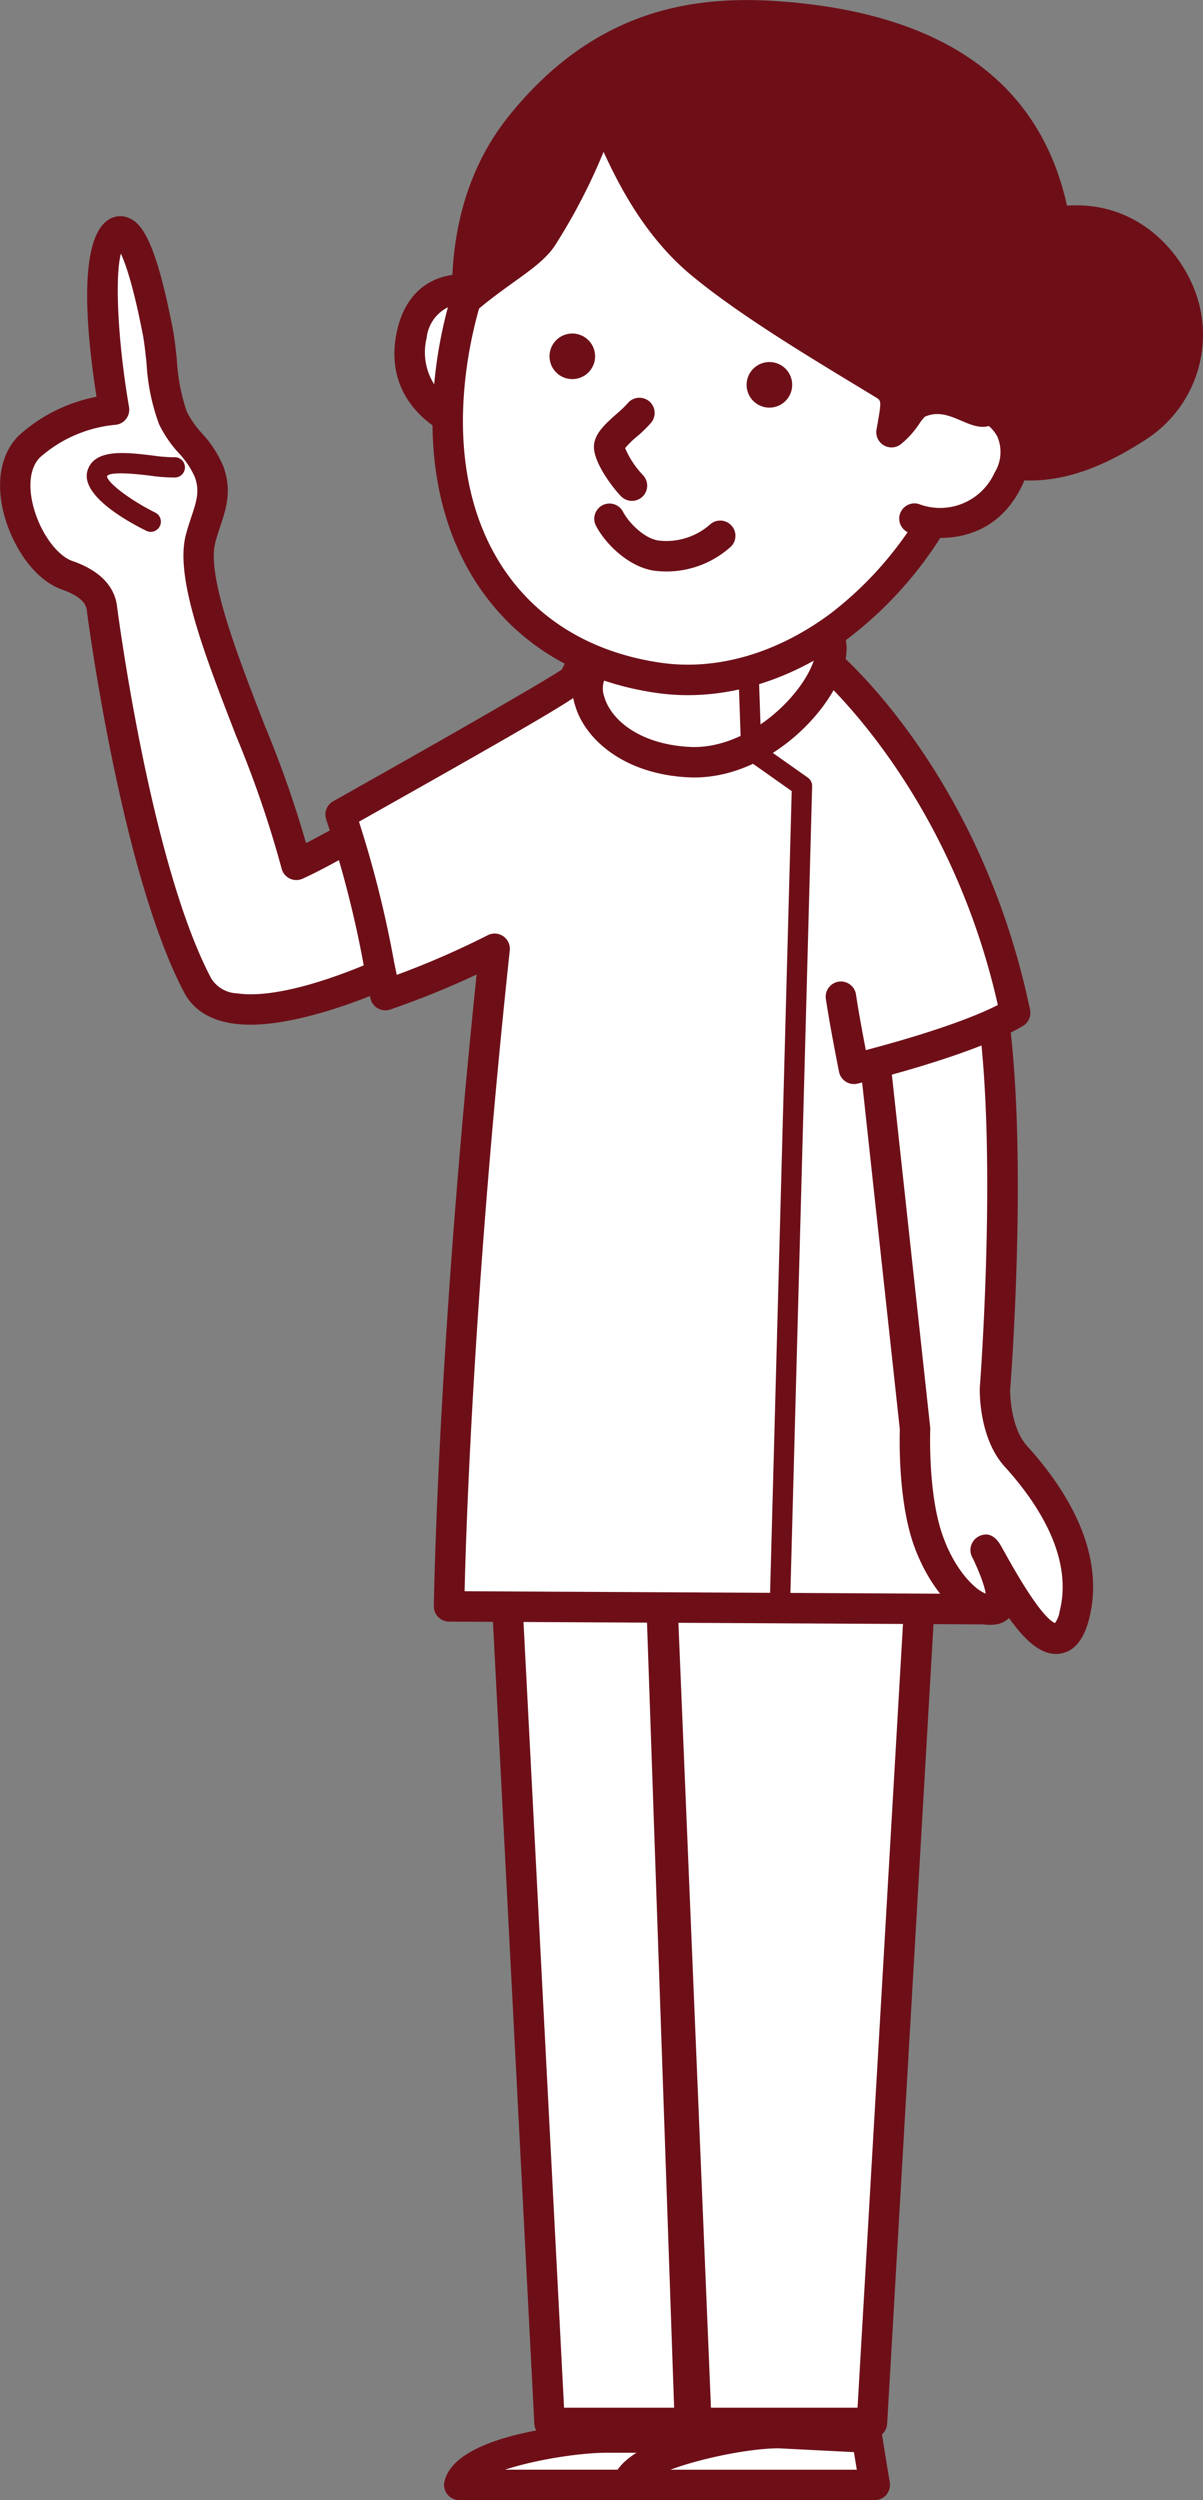 <svg xmlns="http://www.w3.org/2000/svg" width="134.349" height="279.193" viewBox="0 0 134.349 279.193">
  <rect x="0" y="0" width="134.349" height="279.193" fill="#808080" stroke="none"/>
  <g id="img_data_memo03" transform="translate(-358.424 -427.402)">
    <g id="グループ_1930" data-name="グループ 1930">
      <path id="パス_549" data-name="パス 549" d="M414.847,460.894c-1.682-.94-8.877-3.431-10.441,3.908s5.2,9.818,5.56,9.9" fill="#fff"/>
      <path id="パス_550" data-name="パス 550" d="M415.677,459.41c-1.605-.9-5.5-2.205-8.763-.728-1.486.673-3.417,2.221-4.172,5.765-1.74,8.144,5.372,11.575,6.843,11.913h0a1.7,1.7,0,0,0,.762-3.315h0a.509.509,0,0,1,.077.02,6.661,6.661,0,0,1-4.355-7.908,4.346,4.346,0,0,1,2.25-3.377c1.912-.866,4.714.048,5.7.6h0a1.7,1.7,0,1,0,1.66-2.968Z" fill="#6e0f18"/>
    </g>
    <g id="グループ_1931" data-name="グループ 1931">
      <path id="パス_551" data-name="パス 551" d="M485.324,475.151a12.149,12.149,0,0,0,4.523-15.685c-2.076-4.343-7.473-9.706-16.568-6.43-4.151,1.493-7.866,3.346-10.752,9.124-1.375,2.751-2.477,8.55-.463,12.283.746,1.385,6.484,4.358,8.92,4.733C475.347,479.847,479.679,478.787,485.324,475.151Z" fill="#6e0f18"/>
      <path id="パス_552" data-name="パス 552" d="M486.245,476.581a13.91,13.91,0,0,0,5.136-17.848c-2.638-5.52-9.113-10.743-18.679-7.3-4.144,1.491-8.461,3.489-11.7,9.963-1.58,3.161-2.76,9.548-.438,13.851,1.182,2.2,7.712,5.23,10.158,5.607C475.684,481.62,480.47,480.3,486.245,476.581Zm-15,.914c-2.186-.336-7.067-3.016-7.707-3.9a.4.4,0,0,1,.026.043c-1.65-3.057-.777-8.187.487-10.716,2.679-5.361,6.026-6.923,9.807-8.283,9.339-3.365,13.428,3.407,14.458,5.563a10.417,10.417,0,0,1-3.911,13.521C479.31,477,475.374,478.13,471.242,477.495Z" fill="#6e0f18"/>
    </g>
    <g id="グループ_1932" data-name="グループ 1932">
      <path id="パス_553" data-name="パス 553" d="M476.583,454.959c-1.675-17.311-13.966-24.118-29.763-25.6-8.557-.8-20.129-.517-30.219,12.028-12.2,15.159-2.961,39.977,3.016,44.293C438.992,499.666,480.048,490.752,476.583,454.959Z" fill="#6e0f18"/>
      <path id="パス_554" data-name="パス 554" d="M478.276,454.8c-1.568-16.2-12.1-25.328-31.3-27.131-9.319-.874-21.343-.227-31.7,12.655-6.664,8.284-6.92,18.5-5.962,25.618,1.225,9.094,5.226,18.173,9.306,21.12,11.494,8.3,30.15,8.822,43.4,1.22C473.93,481.44,479.7,469.55,478.276,454.8Zm-57.663,29.5c-2.5-1.808-6.653-9.353-7.928-18.816-.869-6.454-.666-15.689,5.241-23.032,9.29-11.551,19.739-12.244,28.734-11.4,17.588,1.651,26.822,9.526,28.23,24.072,1.292,13.345-3.881,24.072-14.566,30.2C448.162,492.306,431.09,491.864,420.613,484.3Z" fill="#6e0f18"/>
    </g>
    <g id="グループ_1933" data-name="グループ 1933">
      <path id="パス_555" data-name="パス 555" d="M413.716,580.164,419.8,697.97h16.392l-4.314-104,3.592,104H455.8l6.828-117.807Z" fill="#fff"/>
      <path id="パス_556" data-name="パス 556" d="M412.018,580.251l6.08,117.807a1.7,1.7,0,0,0,1.7,1.613h16.393a1.7,1.7,0,0,0,1.7-1.771l-4.314-104a1.7,1.7,0,0,0-3.4.129l3.592,104a1.7,1.7,0,0,0,1.7,1.642H455.8a1.7,1.7,0,0,0,1.7-1.6l6.828-117.807a1.7,1.7,0,0,0-1.7-1.8H413.716a1.7,1.7,0,0,0-1.7,1.789Zm48.912-.186L454.1,697.872a1.7,1.7,0,0,1,1.7-1.6H435.466a1.7,1.7,0,0,1,1.7,1.643l-3.591-104a1.7,1.7,0,0,1-3.4.129l4.315,104a1.7,1.7,0,0,1,1.7-1.771H419.8a1.7,1.7,0,0,1,1.7,1.613l-6.08-117.806a1.7,1.7,0,0,1-1.7,1.789h48.912a1.7,1.7,0,0,1-1.7-1.8Z" fill="#6e0f18"/>
    </g>
    <g id="グループ_1936" data-name="グループ 1936">
      <g id="グループ_1934" data-name="グループ 1934">
        <path id="パス_557" data-name="パス 557" d="M365.949,491.654c-4.309-1.495-8.079-10.646-4.225-14.409a16.394,16.394,0,0,1,9.435-4.1s-3.107-18.02.36-19.81c2.246-1.162,4.228,9.694,4.453,10.747.635,3.006.545,7.265,1.766,10,1,2.251,3.148,3.633,4.021,5.981,1.049,2.825-.24,4.747-.951,7.526-1.768,6.919,8.2,25.385,10.7,36.385,4.391-1.989,11.412-6.569,11.529-5.466.379,3.594,4.953,12.967,5.25,13.5.573,1.031-23.56,13.428-27.779,5.466-6.471-12.216-10.234-38.175-10.721-42.216C369.65,494.087,368.794,492.641,365.949,491.654Z" fill="#fff"/>
        <path id="パス_558" data-name="パス 558" d="M366.506,490.047c-1.827-.634-3.783-3.477-4.452-6.473-.5-2.23-.186-4.093.858-5.113a14.78,14.78,0,0,1,8.354-3.616,1.7,1.7,0,0,0,1.569-1.987c-1.461-8.482-1.686-16.914-.481-18.045a.258.258,0,0,1-.055.036.961.961,0,0,1-.942-.044c.127.11,1.285,1.3,2.875,9.255l.077.379c.215,1.018.344,2.231.479,3.516a23.312,23.312,0,0,0,1.4,6.824,13.511,13.511,0,0,0,2.186,3.207,9.586,9.586,0,0,1,1.8,2.674c.581,1.567.2,2.722-.383,4.471-.212.638-.432,1.3-.622,2.041-1.219,4.772,2.106,13.342,5.626,22.415a120.143,120.143,0,0,1,5.067,14.768,1.7,1.7,0,0,0,2.36,1.172c1.721-.779,3.75-1.9,5.712-2.98a38.941,38.941,0,0,1,4.982-2.512,1.341,1.341,0,0,1-.944-.278,1.532,1.532,0,0,1-.614-1.066c.435,4.127,5.407,14.061,5.456,14.149a1.532,1.532,0,0,1,.115-1.717c-1.3,1.328-15.032,8.226-22.014,7.209a3.567,3.567,0,0,1-2.892-1.65c-6.843-12.919-10.5-41.342-10.535-41.623C371.291,493.495,370.277,491.354,366.506,490.047Zm1.6,5.418c.034.287,3.78,29.355,10.906,42.809.821,1.551,2.688,3.425,6.913,3.551,8.275.248,22.448-6.573,23.794-8.782a1.826,1.826,0,0,0,.063-1.857c-.552-1.013-4.721-9.772-5.046-12.853a1.872,1.872,0,0,0-.995-1.466c-1.26-.657-2.585.018-7.453,2.7-1.906,1.051-3.875,2.137-5.475,2.861a1.7,1.7,0,0,1,2.36,1.172,121.723,121.723,0,0,0-5.212-15.244c-3.023-7.794-6.451-16.627-5.5-20.343.162-.626.361-1.228.554-1.81.66-1.986,1.343-4.039.345-6.729a12.55,12.55,0,0,0-2.378-3.676,10.8,10.8,0,0,1-1.685-2.4,21.188,21.188,0,0,1-1.12-5.8c-.139-1.313-.283-2.671-.535-3.863l-.068-.34c-1.82-9.105-3.306-10.954-4.64-11.6a2.4,2.4,0,0,0-2.191.029c-3.979,2.054-2.494,14.421-1.253,21.609a1.7,1.7,0,0,1,1.574-1.986,18.049,18.049,0,0,0-10.523,4.578c-1.9,1.861-2.562,4.882-1.8,8.287.774,3.465,3.188,7.742,6.657,8.946C366.345,493.591,367.964,494.317,368.1,495.465Z" fill="#6e0f18"/>
      </g>
      <g id="グループ_1935" data-name="グループ 1935">
        <path id="パス_559" data-name="パス 559" d="M377.919,479.6c-2.261.1-7.877-1.467-8.621.635s5.961,5.427,5.961,5.427" fill="#fff"/>
        <path id="パス_560" data-name="パス 560" d="M377.87,478.466a18.56,18.56,0,0,1-2.431-.2c-2.989-.356-6.379-.759-7.21,1.588-.974,2.755,4.24,5.687,6.526,6.821h0a1.134,1.134,0,0,0,1.006-2.033h0c-2.745-1.362-5.364-3.34-5.389-4.07a.127.127,0,0,1-.007.037c.226-.637,3.672-.227,4.8-.093a19.4,19.4,0,0,0,2.8.212h0a1.134,1.134,0,1,0-.1-2.265Z" fill="#6e0f18"/>
      </g>
    </g>
    <g id="グループ_1937" data-name="グループ 1937">
      <path id="パス_561" data-name="パス 561" d="M408.579,606.787l60.9.318s-4.748-19.99-3.936-33.844c.893-15.232-8.875-64.513-16.777-75-4.834-6.416-25.348.46-26.123,4.914-.076.44-16.863,9.949-26.178,15.194,2.578,7.4,3.578,13.4,5,20.163a95.883,95.883,0,0,0,12.207-5.176C408.941,577.6,408.579,606.787,408.579,606.787Z" fill="#fff"/>
      <path id="パス_562" data-name="パス 562" d="M408.571,608.488l60.9.318a1.7,1.7,0,0,0,1.663-2.094c-.047-.2-4.68-19.912-3.891-33.351.887-15.149-8.732-64.993-17.118-76.127-3.563-4.729-12.336-3.217-15.942-2.347-4.269,1.029-12.523,4.025-13.215,7.994a1.6,1.6,0,0,1,.5-.922c-.357.289-3.276,2.22-25.839,14.925a1.7,1.7,0,0,0-.771,2.042A119.016,119.016,0,0,1,399.1,535.5l.692,3.374a1.7,1.7,0,0,0,2.22,1.259,97.222,97.222,0,0,0,12.436-5.273,1.7,1.7,0,0,1-2.475-1.69c-4.679,43.819-5.092,73.3-5.1,73.592a1.7,1.7,0,0,0,1.692,1.723Zm4.311-76.644a95.238,95.238,0,0,1-11.978,5.077,1.7,1.7,0,0,1,2.219,1.259l-.688-3.354a121.928,121.928,0,0,0-4.366-17.02,1.7,1.7,0,0,1-.772,2.042c26.794-15.089,26.828-15.287,27.019-16.385.243-1.1,4.771-4,11.441-5.448,5.668-1.231,10.132-.746,11.648,1.266,7.366,9.779,17.363,58.089,16.437,73.881-.817,13.942,3.783,33.509,3.98,34.336a1.7,1.7,0,0,1,1.663-2.094l-60.9-.319a1.7,1.7,0,0,1,1.692,1.723c0-.292.416-29.628,5.077-73.274a1.7,1.7,0,0,0-2.475-1.69Z" fill="#6e0f18"/>
    </g>
    <g id="グループ_1938" data-name="グループ 1938">
      <path id="パス_563" data-name="パス 563" d="M471.88,590.033c3.508,3.863,8.291,10.631,6.545,17.664-1.984,7.992-8.094-4.043-9.611-6.688s3.228,5.543.662,6.1-6.119-3.463-7.631-8.436-1.23-11.705-1.23-11.705l-5.075-46.7s8.334-20.166,12.5-6,1.5,48.249,1.5,48.249S469.4,587.3,471.88,590.033Z" fill="#fff"/>
      <path id="パス_564" data-name="パス 564" d="M470.621,591.176c3.637,4.006,7.658,10.053,6.154,16.111a3.079,3.079,0,0,1-.613,1.474.384.384,0,0,1,.242-.062c-.571-.1-2.063-1.241-5.647-7.7l-.468-.836-.079-.138c-.856-1.495-1.827-1.4-2.49-1.049a1.721,1.721,0,0,0-.655,2.442c1.67,3.52,1.487,4.494,1.478,4.534a.812.812,0,0,1,.574-.51c-1.108.241-4.166-2.4-5.645-7.268-1.407-4.627-1.161-11.075-1.158-11.139a1.537,1.537,0,0,0-.009-.254l-5.074-46.7a1.708,1.708,0,0,1-.118.833c1.986-4.8,5.382-10.083,7.081-9.993.411.022,1.34.852,2.215,3.824,4.03,13.7,1.462,47.3,1.436,47.636C467.833,582.686,467.715,587.975,470.621,591.176Zm.615-8.532c.11-1.4,2.642-34.559-1.564-48.862-.442-1.5-1.786-6.075-5.3-6.261-4.911-.26-9.2,9.188-10.4,12.091a1.706,1.706,0,0,0-.118.833l5.074,46.7a1.549,1.549,0,0,1-.009-.255c-.011.287-.275,7.083,1.3,12.272,1.6,5.273,5.736,10.444,9.618,9.6a2.556,2.556,0,0,0,1.79-1.394c.715-1.451.256-3.737-1.488-7.413-.027-.056-.057-.12-.065-.138a1.7,1.7,0,0,1-3,1.576l.182.317.08.14.446.8c3.385,6.1,6.071,9.808,8.991,9.422,1.589-.21,2.7-1.544,3.3-3.965,1.866-7.515-2.743-14.6-6.937-19.218C471.176,586.727,471.24,582.6,471.236,582.644Z" fill="#6e0f18"/>
    </g>
    <g id="グループ_1939" data-name="グループ 1939">
      <path id="パス_565" data-name="パス 565" d="M450.39,501.047s15.9,13.134,21.4,39.464c-5.39,3.221-18,6.25-18,6.25s-1-5-1.455-8.053" fill="#fff"/>
      <path id="パス_566" data-name="パス 566" d="M449.307,502.358h0c.155.128,15.517,13.121,20.82,38.5a1.7,1.7,0,0,1,.793-1.808c-5.1,3.05-17.4,6.027-17.525,6.057a1.7,1.7,0,0,1,2.065,1.319c-.009-.049-1-4.994-1.44-7.97h0a1.7,1.7,0,0,0-3.365.5h0c.456,3.059,1.428,7.93,1.469,8.136a1.7,1.7,0,0,0,2.066,1.32c.525-.126,12.925-3.128,18.474-6.444a1.7,1.7,0,0,0,.793-1.807c-5.56-26.609-21.314-39.876-21.982-40.428h0a1.7,1.7,0,1,0-2.166,2.622Z" fill="#6e0f18"/>
    </g>
    <g id="グループ_1940" data-name="グループ 1940">
      <path id="パス_567" data-name="パス 567" d="M426.243,699.6c-3.457,0-15.66,1.51-16.525,5.293h27.654l-.863-5.295Z" fill="#fff"/>
      <path id="パス_568" data-name="パス 568" d="M426.243,697.9c-.167,0-16.807.6-18.183,6.615a1.7,1.7,0,0,0,1.658,2.08h27.654a1.7,1.7,0,0,0,1.679-1.974l-.863-5.295a1.7,1.7,0,0,0-1.679-1.428Zm8.587,1.973.864,5.294a1.7,1.7,0,0,1,1.678-1.974H409.718a1.7,1.7,0,0,1,1.658,2.08c.45-1.97,9.864-3.971,14.867-3.971l10.266,0A1.7,1.7,0,0,1,434.83,699.873Z" fill="#6e0f18"/>
    </g>
    <g id="グループ_1941" data-name="グループ 1941">
      <path id="パス_569" data-name="パス 569" d="M445.4,699.1c-3.455,0-16.08,2.01-16.945,5.793h27.656l-.865-5.295Z" fill="#fff"/>
      <path id="パス_570" data-name="パス 570" d="M445.4,697.4c-2.017,0-17.32,1.5-18.6,7.115a1.7,1.7,0,0,0,1.659,2.08h27.656a1.7,1.7,0,0,0,1.678-1.975l-.865-5.295a1.7,1.7,0,0,0-1.593-1.424S445.482,697.4,445.4,697.4Zm8.167,2.473.865,5.3a1.7,1.7,0,0,1,1.679-1.975H428.451a1.7,1.7,0,0,1,1.658,2.08c.46-2.012,10.572-4.471,15.287-4.471-.086,0,9.76.495,9.76.495A1.7,1.7,0,0,1,453.563,699.873Z" fill="#6e0f18"/>
    </g>
    <g id="グループ_1942" data-name="グループ 1942">
      <path id="パス_571" data-name="パス 571" d="M450.255,497.808c-11.252-3.958-18.4-3.682-24.357,2.873-4.383,3.08-.776,11.3,9.447,11.829S454.31,500.257,450.255,497.808Z" fill="#fff"/>
      <path id="パス_572" data-name="パス 572" d="M450.82,496.2c-12.464-4.384-20.049-3.417-26.181,3.335a1.7,1.7,0,0,1,.281-.248,6.1,6.1,0,0,0-2.27,6.885c1.075,3.731,5.39,7.662,12.608,8.033,8.306.427,15.712-6.837,17.365-12.234,1.1-3.6-.673-5.13-1.489-5.622A1.7,1.7,0,0,0,450.82,496.2Zm-15.388,14.608c-5.544-.285-8.773-3.007-9.514-5.578a2.731,2.731,0,0,1,.957-3.16,1.76,1.76,0,0,0,.282-.248c5.187-5.712,11.294-6.366,22.534-2.413a1.679,1.679,0,0,1-.315-.149c.259.157.257.861-.005,1.715C448.1,505.112,441.9,511.144,435.432,510.811Z" fill="#6e0f18"/>
    </g>
    <g id="グループ_1943" data-name="グループ 1943">
      <path id="パス_573" data-name="パス 573" d="M440.908,503.051l.281,8.156a1.131,1.131,0,0,0,.479.887l5.668,4a1.134,1.134,0,0,1-.48-.957l-2.449,90.844h0a1.134,1.134,0,1,0,2.267.06h0l2.449-90.842a1.132,1.132,0,0,0-.48-.957l-5.668-4a1.127,1.127,0,0,1,.479.887l-.281-8.156h0a1.133,1.133,0,1,0-2.265.078Z" fill="#6e0f18"/>
    </g>
    <g id="グループ_1944" data-name="グループ 1944">
      <path id="パス_574" data-name="パス 574" d="M468.036,470.325c-2.808,19.4-19.673,35.146-36.072,32.772s-25.855-15.865-23.047-35.268S426.3,430.538,442.7,432.911,470.845,450.921,468.036,470.325Z" fill="#fff"/>
      <path id="パス_575" data-name="パス 575" d="M466.353,470.081a39.91,39.91,0,0,1-15.133,25.8c-5.987,4.472-12.739,6.436-19.012,5.528-7.149-1.035-12.968-4.314-16.83-9.482-4.511-6.038-6.163-14.288-4.777-23.86,2.607-18.016,16.029-35.768,31.854-33.478C458.667,436.941,468.942,452.2,466.353,470.081Zm-23.411-38.853c-17.838-2.583-32.865,16.714-35.708,36.357-1.517,10.483.356,19.606,5.42,26.383,4.413,5.906,11.005,9.645,19.067,10.812,7.172,1.038,14.819-1.153,21.534-6.17a43.381,43.381,0,0,0,16.465-28.042C472.539,451.09,460.777,433.81,442.942,431.228Z" fill="#6e0f18"/>
    </g>
    <g id="グループ_1945" data-name="グループ 1945">
      <path id="パス_576" data-name="パス 576" d="M430.184,480.412a10.173,10.173,0,0,1-2.029-3.163.688.688,0,0,1,0,.082.753.753,0,0,1-.054.286,9.636,9.636,0,0,1,1.474-1.481,14.056,14.056,0,0,0,1.58-1.548h0a1.7,1.7,0,1,0-2.644-2.139h0a12.529,12.529,0,0,1-1.193,1.143c-1.3,1.157-2.536,2.25-2.564,3.673-.036,1.945,2.4,4.96,3.065,5.595h0a1.7,1.7,0,1,0,2.361-2.448Z" fill="#6e0f18"/>
    </g>
    <g id="グループ_1946" data-name="グループ 1946">
      <path id="パス_577" data-name="パス 577" d="M424.987,486.13c1.164,2.186,3.763,4.6,6.479,5a10.721,10.721,0,0,0,8.44-2.558h0a1.7,1.7,0,1,0-2.1-2.675h0a7.405,7.405,0,0,1-5.85,1.867c-1.5-.218-3.228-1.847-3.965-3.231h0a1.7,1.7,0,0,0-3,1.6Z" fill="#6e0f18"/>
    </g>
    <g id="グループ_1947" data-name="グループ 1947">
      <path id="パス_578" data-name="パス 578" d="M465.191,471.427c1.9.291,9.109,2.749,5.834,9.5s-10.137,4.547-10.473,4.39" fill="#fff"/>
      <path id="パス_579" data-name="パス 579" d="M464.933,473.108c1.114.17,3.885,1.17,4.861,3.029a4.345,4.345,0,0,1-.3,4.048,6.663,6.663,0,0,1-8.3,3.559l.072.031a1.7,1.7,0,0,0-1.434,3.084h0c1.369.638,9.09,2.3,12.72-5.19,1.582-3.261,1.01-5.669.251-7.114-1.664-3.168-5.541-4.531-7.357-4.809h0a1.7,1.7,0,1,0-.516,3.362Z" fill="#6e0f18"/>
    </g>
    <path id="パス_580" data-name="パス 580" d="M424.857,467.556a2.545,2.545,0,1,1-2.155-2.883A2.547,2.547,0,0,1,424.857,467.556Z" fill="#6e0f18"/>
    <path id="パス_581" data-name="パス 581" d="M446.868,470.743a2.545,2.545,0,1,1-2.152-2.884A2.543,2.543,0,0,1,446.868,470.743Z" fill="#6e0f18"/>
    <g id="グループ_1948" data-name="グループ 1948">
      <path id="パス_582" data-name="パス 582" d="M413.37,453.982c-.837,3.89-4.584,8.3-2.752,6.749,3.819-3.229,7.12-4.849,8.434-6.959a63.59,63.59,0,0,0,6.525-13.552c.92.211,3.477,10.216,11.082,16.56,5.78,4.822,14.922,10.15,20.5,13.563,1.759,1.077,1.339,2.359.832,5.32,1.55-1.216,2.011-2.811,2.968-3.252,4.207-1.944,7.366,2.876,8.192.022,6.586-22.771-8.6-35.92-25.844-39.435C432.738,430.842,417.841,433.218,413.37,453.982Z" fill="#6e0f18"/>
      <path id="パス_583" data-name="パス 583" d="M411.707,453.624a20.286,20.286,0,0,1-2.44,5.354c-.689,1.171-1.4,2.381-.232,3.365.768.647,1.67.542,2.682-.313,1.445-1.223,2.834-2.221,4.059-3.1,2.091-1.5,3.743-2.689,4.719-4.258a65.8,65.8,0,0,0,6.7-13.935,1.7,1.7,0,0,1-2,1.141,1.346,1.346,0,0,1-.753-.44,19.97,19.97,0,0,1,.909,1.875c1.591,3.512,4.551,10.049,10.216,14.774,5.078,4.236,12.664,8.833,18.2,12.19l2.5,1.517c.542.332.612.375.178,2.816l-.135.766A1.7,1.7,0,0,0,459.039,477a10.309,10.309,0,0,0,2.068-2.3,5.081,5.081,0,0,1,.6-.763.2.2,0,0,1-.037.02c1.5-.692,2.844-.116,4.145.441,1.127.483,2.292.982,3.477.421a2.857,2.857,0,0,0,1.492-1.911c2.826-9.774,2.026-18.421-2.379-25.7-4.747-7.847-13.772-13.632-24.759-15.872C437.547,430.087,417.221,428.018,411.707,453.624Zm31.259-18.96c10.06,2.051,18.271,7.263,22.528,14.3,3.894,6.436,4.574,14.173,2.022,23a.71.71,0,0,1-.03.088.843.843,0,0,1,.711-.386,6.664,6.664,0,0,1-1.042-.392c-1.51-.647-4.038-1.73-6.91-.4a5.016,5.016,0,0,0-1.915,1.866,7.124,7.124,0,0,1-1.39,1.592,1.7,1.7,0,0,1,2.726,1.626l.131-.746c.45-2.536.84-4.726-1.751-6.312l-2.511-1.526c-5.446-3.3-12.906-7.821-17.786-11.893-5.067-4.226-7.818-10.3-9.3-13.565-.992-2.19-1.4-3.1-2.495-3.347a1.7,1.7,0,0,0-2,1.141,62.392,62.392,0,0,1-6.348,13.17,15.3,15.3,0,0,1-3.818,3.293c-1.276.917-2.722,1.957-4.271,3.266a2.01,2.01,0,0,1-.168.135,1.65,1.65,0,0,1,2.373,1.97c.054-.119.287-.516.475-.835a23.048,23.048,0,0,0,2.834-6.362C419.756,432.4,436.141,433.272,442.966,434.664Z" fill="#6e0f18"/>
    </g>
  </g>
</svg>
